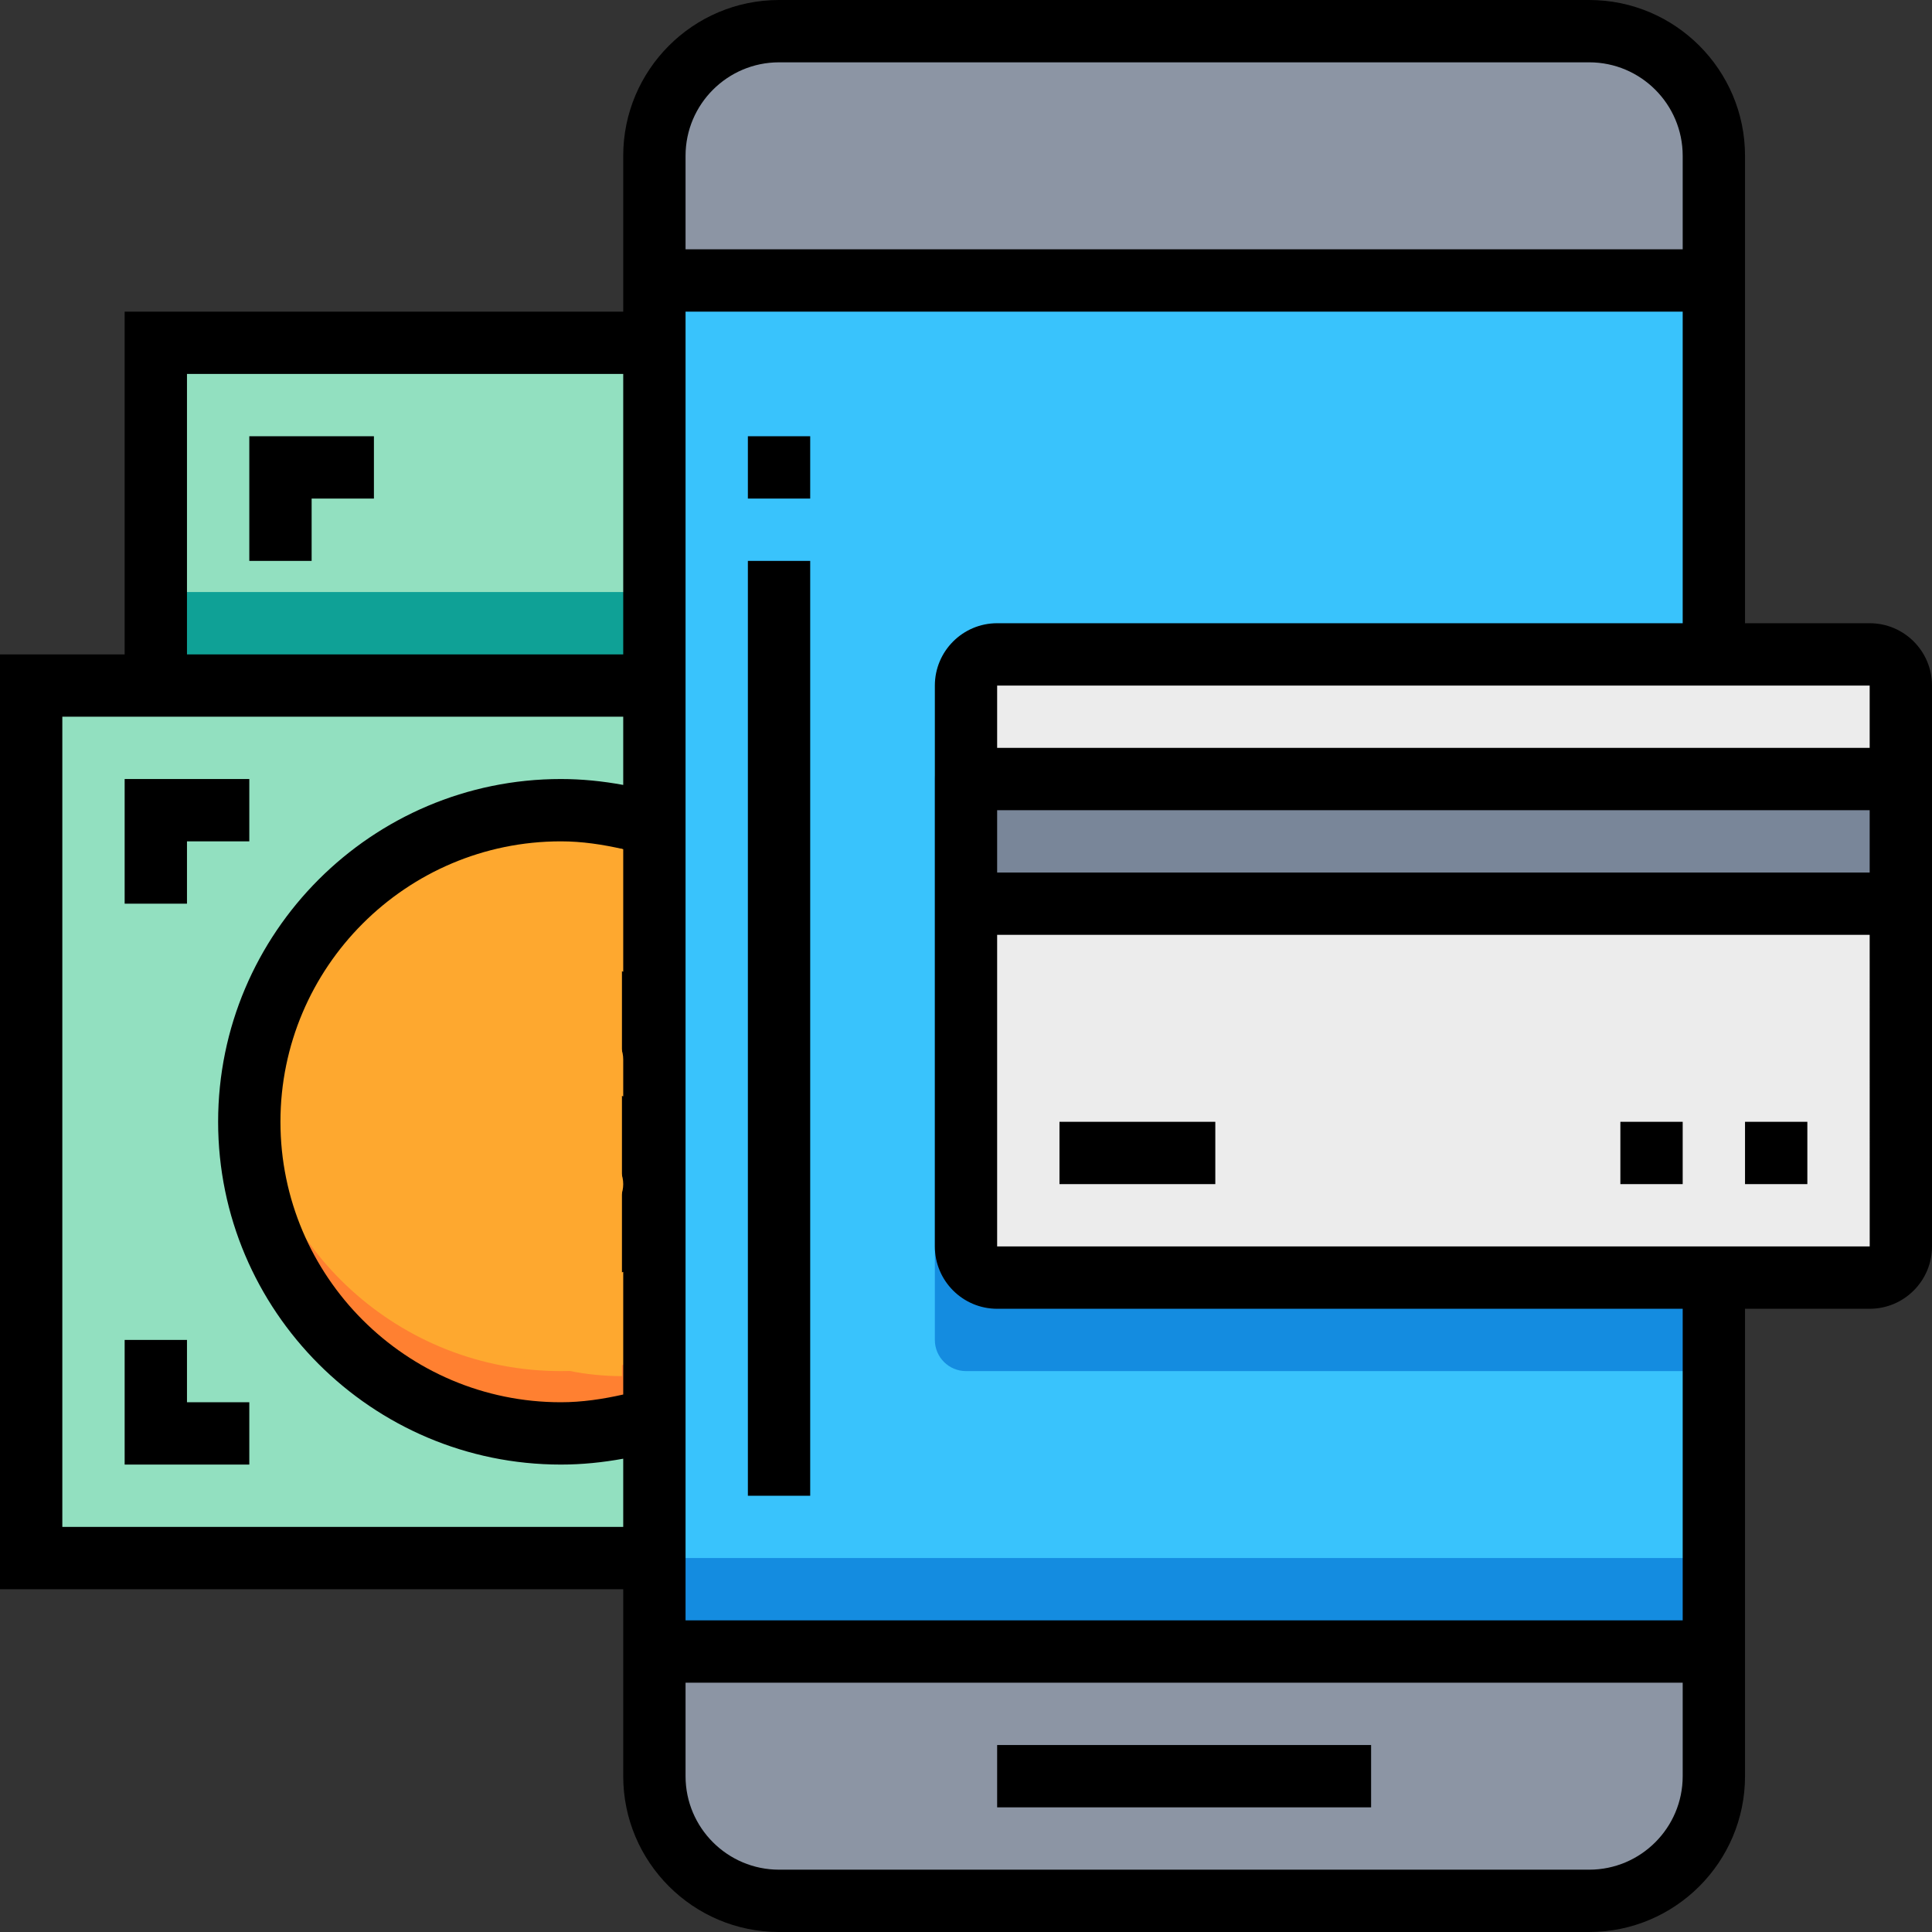 <svg width="50" height="50" viewBox="0 0 50 50" fill="none" xmlns="http://www.w3.org/2000/svg">
<rect x="0" y="0" width="50" height="50" fill="#333333" stroke="none"/>
<g clip-path="url(#clip0_93_1265)">
<path d="M4.032 8.871H17.742V18.548H4.032V8.871Z" fill="#92E0C0"/>
<path d="M4.032 15.322H17.742V18.548H4.032V15.322Z" fill="#0FA196"/>
<path d="M0.806 17.742H17.742V40.323H0.806V17.742Z" fill="#92E0C0"/>
<path d="M14.516 37.097C18.97 37.097 22.581 33.486 22.581 29.032C22.581 24.578 18.97 20.968 14.516 20.968C10.062 20.968 6.452 24.578 6.452 29.032C6.452 33.486 10.062 37.097 14.516 37.097Z" fill="#FEA82F"/>
<path d="M14.516 35.484C10.335 35.484 6.897 32.301 6.492 28.226C6.465 28.494 6.452 28.763 6.452 29.032C6.452 33.486 10.062 37.097 14.516 37.097C18.97 37.097 22.581 33.486 22.581 29.032C22.581 28.76 22.566 28.491 22.54 28.226C22.136 32.301 18.698 35.484 14.516 35.484Z" fill="#FF8031"/>
<path d="M44.355 33.065V45.968C44.355 47.749 42.91 49.194 41.129 49.194H20.161C18.38 49.194 16.936 47.749 16.936 45.968V4.032C16.936 2.251 18.38 0.806 20.161 0.806H41.129C42.91 0.806 44.355 2.251 44.355 4.032V33.065Z" fill="#8C95A4"/>
<path d="M16.936 7.258H44.355V42.742H16.936V7.258Z" fill="#39C3FC"/>
<path d="M44.355 19.355H25C24.555 19.355 24.194 19.716 24.194 20.161V34.677C24.194 35.123 24.555 35.484 25 35.484H44.355V19.355Z" fill="#148CE0"/>
<path d="M48.387 33.065H25.806C25.361 33.065 25 32.703 25 32.258V17.742C25 17.297 25.361 16.936 25.806 16.936H48.387C48.832 16.936 49.194 17.297 49.194 17.742V32.258C49.194 32.703 48.832 33.065 48.387 33.065Z" fill="#ECECEC"/>
<path d="M25 20.161H49.194V23.387H25V20.161Z" fill="#798699"/>
<path d="M16.936 40.322H44.355V42.742H16.936V40.322Z" fill="#148CE0"/>
<path d="M25.806 45.161H35.484V46.774H25.806V45.161ZM19.355 14.516H20.968V38.71H19.355V14.516Z" fill="black"/>
<path d="M48.387 16.129H45.161V4.032C45.161 1.809 43.352 0 41.129 0H20.161C17.938 0 16.129 1.809 16.129 4.032V8.065H3.226V16.936H0V41.129H16.129V45.968C16.129 48.191 17.938 50 20.161 50H41.129C43.352 50 45.161 48.191 45.161 45.968V33.871H48.387C49.277 33.871 50 33.148 50 32.258V17.742C50 16.852 49.277 16.129 48.387 16.129ZM48.387 19.355H25.806V17.742H48.387V19.355ZM25.806 20.968H48.387V22.581H25.806V20.968ZM20.161 1.613H41.129C42.463 1.613 43.548 2.698 43.548 4.032V6.452H17.742V4.032C17.742 2.698 18.827 1.613 20.161 1.613ZM16.129 25.148C15.876 25.058 15.607 25 15.323 25V23.387H13.71V25C12.376 25 11.29 26.085 11.29 27.419C11.29 28.753 12.376 29.839 13.71 29.839H15.323C15.768 29.839 16.129 30.201 16.129 30.645C16.129 31.09 15.768 31.452 15.323 31.452H13.71C13.264 31.452 12.903 31.09 12.903 30.645H11.29C11.29 31.979 12.376 33.065 13.71 33.065V34.677H15.323V33.065C15.607 33.065 15.876 33.007 16.129 32.916V36.09C15.601 36.209 15.064 36.29 14.516 36.29C10.514 36.29 7.258 33.034 7.258 29.032C7.258 25.031 10.514 21.774 14.516 21.774C15.064 21.774 15.601 21.856 16.129 21.976V25.148ZM16.129 28.374C15.876 28.284 15.607 28.226 15.323 28.226H13.71C13.264 28.226 12.903 27.864 12.903 27.419C12.903 26.975 13.264 26.613 13.71 26.613H15.323C15.768 26.613 16.129 26.975 16.129 27.419V28.374ZM4.839 9.677H16.129V16.936H4.839V9.677ZM1.613 39.516V18.548H16.129V20.314C15.599 20.216 15.06 20.161 14.516 20.161C9.625 20.161 5.645 24.141 5.645 29.032C5.645 33.923 9.625 37.903 14.516 37.903C15.06 37.903 15.599 37.848 16.129 37.751V39.516H1.613ZM41.129 48.387H20.161C18.827 48.387 17.742 47.302 17.742 45.968V43.548H43.548V45.968C43.548 47.302 42.463 48.387 41.129 48.387ZM43.548 41.935H17.742V8.065H43.548V16.129H25.806C24.917 16.129 24.194 16.852 24.194 17.742V32.258C24.194 33.148 24.917 33.871 25.806 33.871H43.548V41.935ZM25.806 32.258V24.194H48.387L48.388 32.258H25.806Z" fill="black"/>
<path d="M16.096 28.165C16.096 31.933 16.096 35.614 16.096 35.614C12.328 35.614 9.274 32.559 9.274 28.792C9.274 25.024 12.328 21.97 16.096 21.97C16.096 21.97 16.096 24.397 16.096 28.165Z" fill="#FEA82F"/>
<path d="M27.419 29.032H31.452V30.645H27.419V29.032ZM4.839 21.774H6.452V20.161H3.226V23.387H4.839V21.774ZM6.452 11.29V14.516H8.065V12.903H9.677V11.29H6.452ZM4.839 34.677H3.226V37.903H6.452V36.29H4.839V34.677ZM45.161 29.032H46.774V30.645H45.161V29.032ZM41.935 29.032H43.548V30.645H41.935V29.032ZM19.355 11.29H20.968V12.903H19.355V11.29Z" fill="black"/>
</g>
<defs>
<clipPath id="clip0_93_1265">
<rect width="50" height="50" fill="white"/>
</clipPath>
</defs>
</svg>
